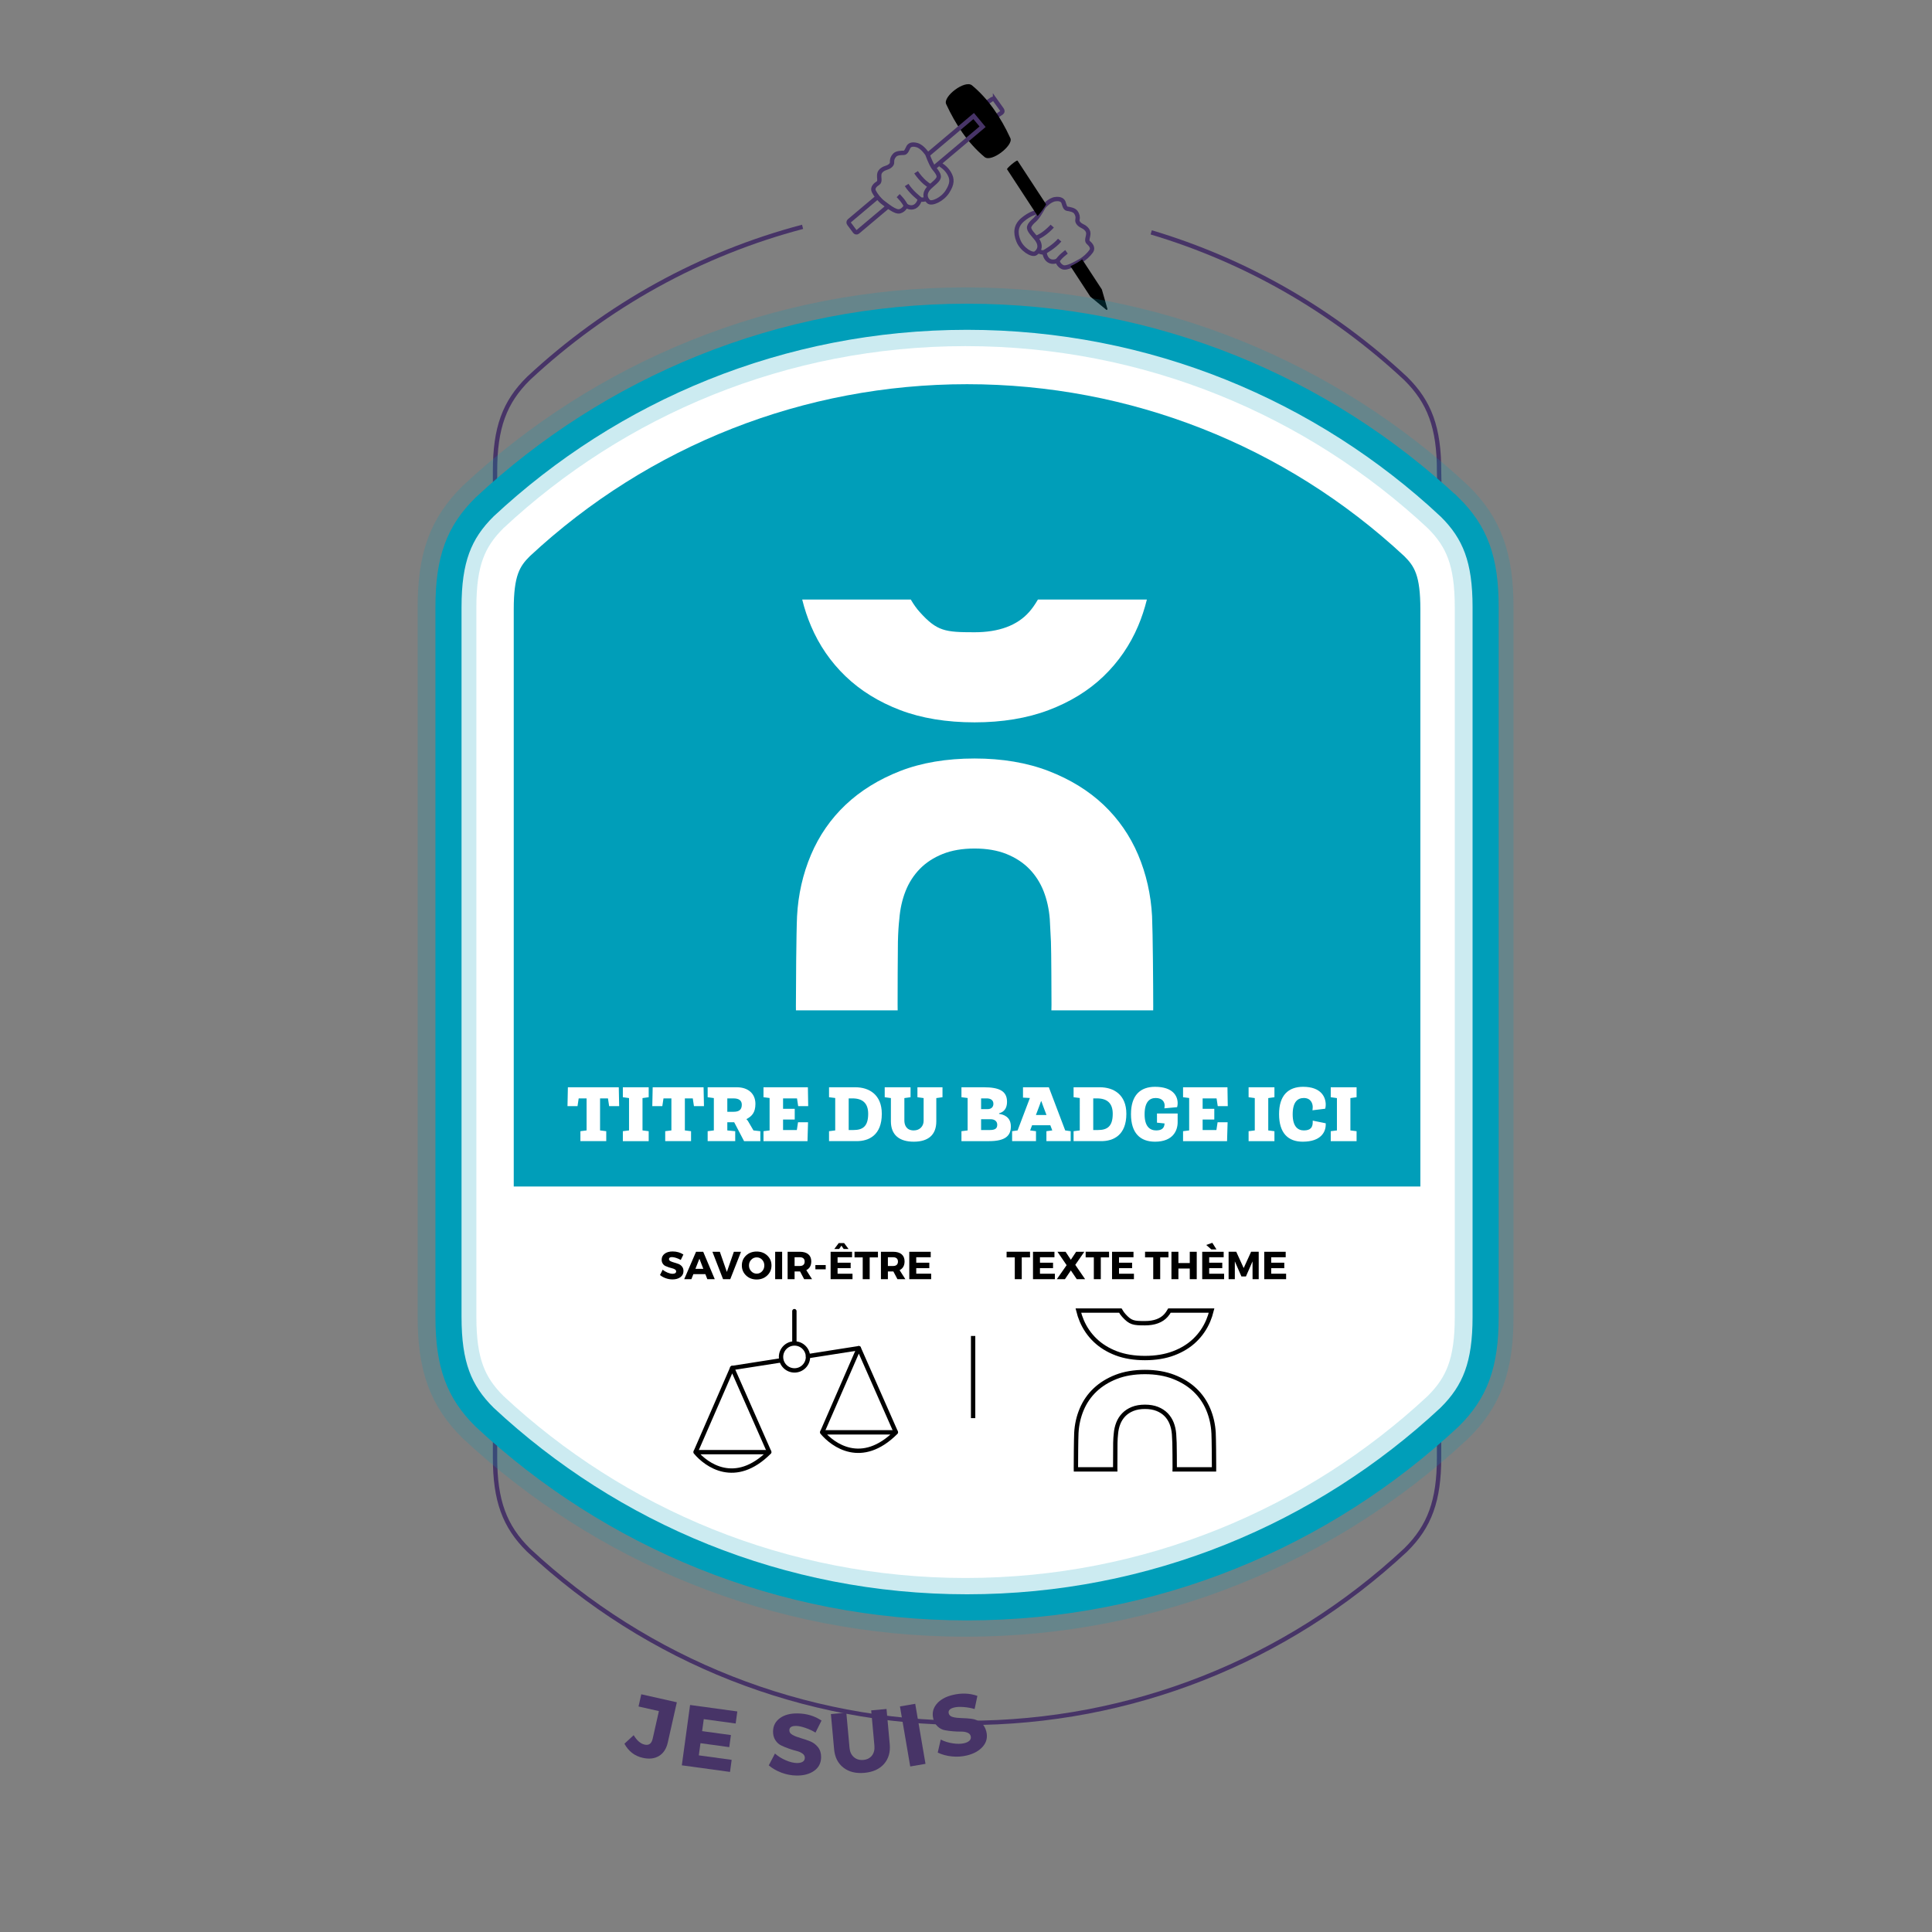 <?xml version="1.0" encoding="UTF-8" standalone="no"?>
<svg xmlns:dc="http://purl.org/dc/elements/1.1/"
  xmlns:cc="http://creativecommons.org/ns#"
  xmlns:rdf="http://www.w3.org/1999/02/22-rdf-syntax-ns#"
  xmlns:svg="http://www.w3.org/2000/svg"
  xmlns="http://www.w3.org/2000/svg"
  xmlns:xlink="http://www.w3.org/1999/xlink" version="1.1" x="0px" y="0px" width="100%" height="100%" viewBox="0 0 888.189 888.189" enable-background="new 0 0 850.394 841.89" xml:space="preserve" id="svg2303">
  <rect x="0" y="0" width="888.189" height="888.189" fill="#808080" stroke="none"/>
  <defs id="defs2307">
    <linearGradient y2="116.817" x2="420.564" y1="116.817" x1="257.767" gradientUnits="userSpaceOnUse" id="SVGID_1_">
      <stop id="stop2215" style="stop-color:#FFFFFF" offset="0" />
      <stop id="stop2217" style="stop-color:#8D7D9F" offset="0.452" />
      <stop id="stop2219" style="stop-color:#473467" offset="1" />
    </linearGradient>
    <linearGradient gradientTransform="matrix(-1,0,0,1,1066.576,0)" y2="116.817" x2="634.81" y1="116.817" x1="472.013" gradientUnits="userSpaceOnUse" id="SVGID_2_">
      <stop id="stop2224" style="stop-color:#FFFFFF" offset="0" />
      <stop id="stop2226" style="stop-color:#8D7D9F" offset="0.452" />
      <stop id="stop2228" style="stop-color:#473467" offset="1" />
    </linearGradient>
    <clipPath id="SVGID_2_-4">
      <use height="100%" width="100%" y="0" x="0" xlink:href="#SVGID_1_-0" overflow="visible" id="use122" />
    </clipPath>
    <clipPath id="SVGID_4_">
      <use height="100%" width="100%" y="0" x="0" xlink:href="#SVGID_3_" overflow="visible" id="use132" />
    </clipPath>
    <path id="SVGID_1_-0" d="m 404.664,50.394 c 1.172,3.438 3.039,6.252 4.836,8.439 l -19.805,17.313 c -3.164,-1.836 -6.135,-4.258 -8.674,-7.969 l -13.156,3.746 c 0,0 -1.5,20.816 0.125,20.816 1.625,0 20.75,-1.5 22,-1.5 1.25,0 37.625,-22.125 37.625,-22.125 l 13.875,-38 c 0,0 -0.625,-12.084 -1,-12.291 -0.375,-0.209 -36.375,17.006 -36.375,17.006 z" />
    <path id="SVGID_3_" d="m 453.475,81.825 c 1.949,-1.783 5.014,-5.445 6.551,-8.467 l 18.717,21.805 0.957,1.021 c -2.836,3.092 -6.361,5.285 -9.527,6.563 l 4.693,17.242 13.125,9.75 0.375,-10.625 c 0,0 -5.125,-47.875 -5.375,-48.25 -0.25,-0.375 -24.334,-23.75 -24.334,-23.75 0,0 -13.166,1.125 -13.166,1.5 0,0.375 -9.506,10 -9.506,10 l 5.662,19.625 z" />
    <clipPath id="SVGID_2_-4-8">
      <use id="use122-9" overflow="visible" xlink:href="#SVGID_1_-0" x="0" y="0" width="100%" height="100%" />
    </clipPath>
    <clipPath id="SVGID_4_-4">
      <use id="use132-1" overflow="visible" xlink:href="#SVGID_3_" x="0" y="0" width="100%" height="100%" />
    </clipPath>
    <path d="m 404.664,50.394 c 1.172,3.438 3.039,6.252 4.836,8.439 l -19.805,17.313 c -3.164,-1.836 -6.135,-4.258 -8.674,-7.969 l -13.156,3.746 c 0,0 -1.5,20.816 0.125,20.816 1.625,0 20.75,-1.5 22,-1.5 1.25,0 37.625,-22.125 37.625,-22.125 l 13.875,-38 c 0,0 -0.625,-12.084 -1,-12.291 -0.375,-0.209 -36.375,17.006 -36.375,17.006 z" id="path300" />
    <path d="m 453.475,81.825 c 1.949,-1.783 5.014,-5.445 6.551,-8.467 l 18.717,21.805 0.957,1.021 c -2.836,3.092 -6.361,5.285 -9.527,6.563 l 4.693,17.242 13.125,9.75 0.375,-10.625 c 0,0 -5.125,-47.875 -5.375,-48.25 -0.25,-0.375 -24.334,-23.75 -24.334,-23.75 0,0 -13.166,1.125 -13.166,1.5 0,0.375 -9.506,10 -9.506,10 l 5.662,19.625 z" id="path307" />
    <linearGradient y2="34.083" x2="419.225" y1="34.083" x1="256.428" gradientUnits="userSpaceOnUse" id="SVGID_1_-1" gradientTransform="translate(-0.529,-24.95)">
      <stop id="stop95" style="stop-color:#FFFFFF" offset="0" />
      <stop id="stop97" style="stop-color:#8D7D9F" offset="0.452" />
      <stop id="stop99" style="stop-color:#473467" offset="1" />
    </linearGradient>
    <linearGradient gradientTransform="matrix(-1,0,0,1,1066.047,-24.95)" y2="34.083" x2="636.148" y1="34.083" x1="473.352" gradientUnits="userSpaceOnUse" id="SVGID_2_-1">
      <stop id="stop104" style="stop-color:#FFFFFF" offset="0" />
      <stop id="stop106" style="stop-color:#8D7D9F" offset="0.452" />
      <stop id="stop108" style="stop-color:#473467" offset="1" />
    </linearGradient>
    <linearGradient gradientTransform="translate(-0.529,-24.95)" id="SVGID_1_-1-5" gradientUnits="userSpaceOnUse" x1="256.428" y1="34.083" x2="419.225" y2="34.083">
      <stop offset="0" style="stop-color:#FFFFFF" id="stop95-6" />
      <stop offset="0.452" style="stop-color:#8D7D9F" id="stop97-9" />
      <stop offset="1" style="stop-color:#473467" id="stop99-4" />
    </linearGradient>
    <linearGradient id="SVGID_2_-1-0" gradientUnits="userSpaceOnUse" x1="473.352" y1="34.083" x2="636.148" y2="34.083" gradientTransform="matrix(-1,0,0,1,1066.047,-24.95)">
      <stop offset="0" style="stop-color:#FFFFFF" id="stop104-4" />
      <stop offset="0.452" style="stop-color:#8D7D9F" id="stop106-9" />
      <stop offset="1" style="stop-color:#473467" id="stop108-8" />
    </linearGradient>
    <linearGradient gradientTransform="translate(0,-6)" id="SVGID_1_-6" gradientUnits="userSpaceOnUse" x1="275.5" y1="42.818" x2="438.297" y2="42.818">
      <stop offset="0" style="stop-color:#FFFFFF" id="stop111" />
      <stop offset="0.452" style="stop-color:#8D7D9F" id="stop113" />
      <stop offset="1" style="stop-color:#473467" id="stop115" />
    </linearGradient>
    <linearGradient id="SVGID_2_-2" gradientUnits="userSpaceOnUse" x1="482.625" y1="42.818" x2="645.422" y2="42.818" gradientTransform="matrix(-1,0,0,1,1094.923,-6)">
      <stop offset="0" style="stop-color:#FFFFFF" id="stop120" />
      <stop offset="0.452" style="stop-color:#8D7D9F" id="stop122" />
      <stop offset="1" style="stop-color:#473467" id="stop124" />
    </linearGradient>
    <linearGradient y2="42.818" x2="438.297" y1="42.818" x1="275.5" gradientUnits="userSpaceOnUse" id="SVGID_1_-6-5" gradientTransform="translate(0,-6)">
      <stop id="stop111-4" style="stop-color:#FFFFFF" offset="0" />
      <stop id="stop113-6" style="stop-color:#8D7D9F" offset="0.452" />
      <stop id="stop115-2" style="stop-color:#473467" offset="1" />
    </linearGradient>
    <linearGradient gradientTransform="matrix(-1,0,0,1,1094.923,-6)" y2="42.818" x2="645.422" y1="42.818" x1="482.625" gradientUnits="userSpaceOnUse" id="SVGID_2_-2-4">
      <stop id="stop120-0" style="stop-color:#FFFFFF" offset="0" />
      <stop id="stop122-0" style="stop-color:#8D7D9F" offset="0.452" />
      <stop id="stop124-0" style="stop-color:#473467" offset="1" />
    </linearGradient>
    <linearGradient y2="41.618" x2="419.768" y1="41.618" x1="256.971" gradientUnits="userSpaceOnUse" id="SVGID_1_-8" gradientTransform="translate(0,-28)">
      <stop id="stop105" style="stop-color:#FFFFFF" offset="0" />
      <stop id="stop107" style="stop-color:#8D7D9F" offset="0.452" />
      <stop id="stop109" style="stop-color:#473467" offset="1" />
    </linearGradient>
    <linearGradient gradientTransform="matrix(-1,0,0,1,1066.576,-28)" y2="41.618" x2="635.606" y1="41.618" x1="472.809" gradientUnits="userSpaceOnUse" id="SVGID_2_-8">
      <stop id="stop114" style="stop-color:#FFFFFF" offset="0" />
      <stop id="stop116" style="stop-color:#8D7D9F" offset="0.452" />
      <stop id="stop118" style="stop-color:#473467" offset="1" />
    </linearGradient>
    <linearGradient gradientTransform="translate(0,-28)" id="SVGID_1_-8-3" gradientUnits="userSpaceOnUse" x1="256.971" y1="41.618" x2="419.768" y2="41.618">
      <stop offset="0" style="stop-color:#FFFFFF" id="stop105-8" />
      <stop offset="0.452" style="stop-color:#8D7D9F" id="stop107-8" />
      <stop offset="1" style="stop-color:#473467" id="stop109-0" />
    </linearGradient>
    <linearGradient id="SVGID_2_-8-3" gradientUnits="userSpaceOnUse" x1="472.809" y1="41.618" x2="635.606" y2="41.618" gradientTransform="matrix(-1,0,0,1,1066.576,-28)">
      <stop offset="0" style="stop-color:#FFFFFF" id="stop114-2" />
      <stop offset="0.452" style="stop-color:#8D7D9F" id="stop116-4" />
      <stop offset="1" style="stop-color:#473467" id="stop118-3" />
    </linearGradient>
    <clipPath id="SVGID_2_-0">
      <use height="100%" width="100%" y="0" x="0" xlink:href="#SVGID_1_-4" overflow="visible" id="use120" />
    </clipPath>
    <clipPath id="SVGID_4_-7">
      <use height="100%" width="100%" y="0" x="0" xlink:href="#SVGID_3_-9" overflow="visible" id="use130" />
    </clipPath>
    <path id="SVGID_1_-4" d="m 345.654,37.04 c 1.172,3.438 3.038,6.251 4.834,8.438 l -19.805,17.313 c -3.164,-1.835 -6.133,-4.258 -8.672,-7.969 l -13.158,3.746 c 0,0 -1.5,20.817 0.125,20.817 1.625,0 20.75,-1.5 22,-1.5 1.25,0 37.625,-22.125 37.625,-22.125 l 13.875,-38 c 0,0 -0.625,-12.086 -1,-12.293 -0.375,-0.207 -36.375,17.006 -36.375,17.006 z" />
    <path id="SVGID_3_-9" d="m 394.464,68.472 c 1.949,-1.783 5.013,-5.446 6.55,-8.466 l 18.716,21.805 0.959,1.021 c -2.836,3.093 -6.363,5.284 -9.528,6.562 l 4.693,17.244 13.125,9.75 0.375,-10.625 c 0,0 -5.125,-47.875 -5.375,-48.25 -0.25,-0.375 -24.334,-23.75 -24.334,-23.75 0,0 -13.166,1.125 -13.166,1.5 0,0.375 -9.506,10 -9.506,10 l 5.663,19.625 z" />
    <clipPath id="SVGID_2_-0-1">
      <use id="use120-2" overflow="visible" xlink:href="#SVGID_1_-4" x="0" y="0" width="100%" height="100%" />
    </clipPath>
    <clipPath id="SVGID_4_-7-2">
      <use id="use130-6" overflow="visible" xlink:href="#SVGID_3_-9" x="0" y="0" width="100%" height="100%" />
    </clipPath>
    <path d="m 345.654,37.04 c 1.172,3.438 3.038,6.251 4.834,8.438 l -19.805,17.313 c -3.164,-1.835 -6.133,-4.258 -8.672,-7.969 l -13.158,3.746 c 0,0 -1.5,20.817 0.125,20.817 1.625,0 20.75,-1.5 22,-1.5 1.25,0 37.625,-22.125 37.625,-22.125 l 13.875,-38 c 0,0 -0.625,-12.086 -1,-12.293 -0.375,-0.207 -36.375,17.006 -36.375,17.006 z" id="path368" />
    <path d="m 394.464,68.472 c 1.949,-1.783 5.013,-5.446 6.55,-8.466 l 18.716,21.805 0.959,1.021 c -2.836,3.093 -6.363,5.284 -9.528,6.562 l 4.693,17.244 13.125,9.75 0.375,-10.625 c 0,0 -5.125,-47.875 -5.375,-48.25 -0.25,-0.375 -24.334,-23.75 -24.334,-23.75 0,0 -13.166,1.125 -13.166,1.5 0,0.375 -9.506,10 -9.506,10 l 5.663,19.625 z" id="path375" />
  </defs>
  <g id="layer1">
      <g id="g158-7" style="fill:#ffffff;stroke:none">
        <path transform="translate(80.319,33.229)" id="path156-8" d="m 586.015,199.789 c -58.114,-54.207 -136.033,-87.394 -221.754,-87.394 -85.722,0 -163.64,33.187 -221.744,87.394 -11.891,11.699 -16.655,24.214 -16.655,46.111 v 326.304 c 0,21.887 4.765,34.42 16.655,46.127 58.104,54.188 136.021,87.374 221.744,87.374 85.721,0 163.64,-33.186 221.754,-87.374 11.896,-11.707 16.643,-24.24 16.643,-46.127 V 245.9 c 0,-21.897 -4.746,-34.412 -16.643,-46.111 z" stroke-miterlimit="10" stroke-width="12" stroke="#009eb9" fill="none" clip-rule="evenodd" fill-rule="evenodd" style="fill:#ffffff;stroke:none" />
      </g>
  </g>
  <g id="layer26" style="display:inline">
    <g style="display:inline" id="texte_posture">
      <g id="g14">
        <path id="path2" d="m 311.162,782.583 -4.168,18.496 c -0.651,2.888 -1.997,4.948 -4.038,6.184 -2.042,1.234 -4.532,1.521 -7.472,0.858 -3.72,-0.839 -6.527,-3.002 -8.419,-6.49 l 4.246,-3.922 c 1.494,2.469 3.177,3.914 5.05,4.336 1.951,0.439 3.179,-0.459 3.683,-2.696 l 2.867,-12.721 -9.365,-2.11 1.266,-5.619 z" fill="#473467" />
        <path id="path4" d="m 338.203,792.339 -14.663,-2.007 -0.754,5.509 13.237,1.812 -0.759,5.548 -13.237,-1.811 -0.765,5.588 15.1,2.065 -0.759,5.549 -22.154,-3.031 3.796,-27.742 21.717,2.972 z" fill="#473467" />
        <path id="path6" d="m 366.683,787.703 c 4.186,0.065 7.85,1.163 10.99,3.293 l -2.768,5.517 c -1.453,-0.876 -3.015,-1.601 -4.686,-2.173 -1.672,-0.573 -3.081,-0.869 -4.227,-0.887 -2.054,-0.032 -3.09,0.632 -3.112,1.991 -0.014,0.88 0.481,1.595 1.487,2.144 1.005,0.55 2.23,1.029 3.678,1.438 1.447,0.409 2.893,0.898 4.338,1.468 1.443,0.569 2.663,1.476 3.657,2.718 0.994,1.242 1.477,2.797 1.447,4.663 -0.042,2.693 -1.128,4.776 -3.259,6.25 -2.129,1.474 -4.82,2.185 -8.074,2.134 -2.32,-0.036 -4.607,-0.473 -6.86,-1.308 -2.254,-0.836 -4.21,-1.959 -5.868,-3.372 l 2.846,-5.437 c 1.394,1.249 3.044,2.282 4.952,3.098 1.907,0.817 3.607,1.237 5.101,1.261 1.146,0.018 2.042,-0.175 2.689,-0.578 0.647,-0.403 0.977,-1.005 0.988,-1.805 0.013,-0.773 -0.344,-1.426 -1.068,-1.957 -0.727,-0.532 -1.633,-0.933 -2.722,-1.203 -1.089,-0.27 -2.27,-0.629 -3.543,-1.075 -1.273,-0.446 -2.453,-0.932 -3.538,-1.456 -1.085,-0.523 -1.986,-1.344 -2.702,-2.463 -0.716,-1.117 -1.062,-2.449 -1.038,-3.996 0.04,-2.56 1.092,-4.59 3.156,-6.092 2.065,-1.501 4.777,-2.226 8.136,-2.173 z" fill="#473467" />
        <path id="path8" d="m 407.56,785.66 1.473,16.173 c 0.337,3.691 -0.539,6.724 -2.625,9.096 -2.088,2.373 -5.082,3.736 -8.986,4.092 -3.931,0.358 -7.156,-0.439 -9.677,-2.393 -2.521,-1.952 -3.949,-4.774 -4.285,-8.466 l -1.474,-16.173 7.092,-0.646 1.473,16.174 c 0.169,1.859 0.842,3.291 2.018,4.295 1.176,1.004 2.627,1.427 4.354,1.27 1.699,-0.154 3.01,-0.822 3.934,-2.005 0.924,-1.182 1.299,-2.715 1.127,-4.601 l -1.473,-16.174 z" fill="#473467" />
        <path id="path10" d="m 425.474,810.885 -7.018,1.2 -4.723,-27.599 7.018,-1.201 z" fill="#473467" />
        <path id="path12" d="m 437.866,779.244 c 4.065,-0.998 7.888,-0.865 11.466,0.398 l -1.277,6.038 c -1.628,-0.479 -3.322,-0.783 -5.084,-0.914 -1.762,-0.13 -3.201,-0.059 -4.314,0.215 -1.994,0.489 -2.828,1.395 -2.504,2.715 0.209,0.855 0.869,1.421 1.98,1.697 1.111,0.276 2.419,0.43 3.923,0.458 1.503,0.029 3.026,0.136 4.568,0.32 1.542,0.184 2.95,0.752 4.228,1.701 1.276,0.95 2.137,2.331 2.582,4.144 0.643,2.616 0.119,4.907 -1.566,6.872 -1.688,1.966 -4.11,3.336 -7.27,4.111 -2.254,0.553 -4.576,0.711 -6.969,0.475 -2.392,-0.236 -4.568,-0.827 -6.531,-1.774 l 1.375,-5.979 c 1.664,0.854 3.523,1.435 5.576,1.741 2.052,0.306 3.803,0.281 5.253,-0.075 1.113,-0.273 1.933,-0.687 2.455,-1.241 0.522,-0.554 0.688,-1.219 0.499,-1.996 -0.186,-0.751 -0.695,-1.291 -1.531,-1.622 -0.837,-0.33 -1.815,-0.487 -2.938,-0.473 -1.123,0.015 -2.355,-0.033 -3.701,-0.143 -1.344,-0.108 -2.608,-0.279 -3.791,-0.511 -1.183,-0.23 -2.262,-0.797 -3.238,-1.697 -0.976,-0.899 -1.647,-2.101 -2.017,-3.603 -0.61,-2.486 -0.107,-4.717 1.509,-6.692 1.615,-1.975 4.054,-3.364 7.317,-4.165 z" fill="#473467" />
      </g>
    </g>
  </g>
  <g id="layer25" style="display:inline">
    <g style="display:inline" id="filet_separation_theme" transform="translate(80.319,33.229)">
      <line id="line17" y2="618.729" x2="367.047" y1="580.945" x1="367.047" stroke-miterlimit="10" stroke-linejoin="round" stroke-width="2" stroke="#000000" fill="none" />
    </g>
  </g>
  <g id="layer24" style="display:inline">
    <g style="display:inline" id="picto_theme" transform="translate(80.319,33.229)">
      <g id="g24">
        <path id="path20" d="m 423.134,582.914 c 2.643,2.538 5.906,4.559 9.697,6.002 3.789,1.446 8.236,2.179 13.221,2.179 4.916,0 9.348,-0.732 13.17,-2.179 3.823,-1.443 7.104,-3.463 9.746,-6.002 2.646,-2.541 4.717,-5.552 6.154,-8.945 0.629,-1.488 1.151,-3.065 1.555,-4.697 h -19.365 c -0.51,0.879 -1.025,1.608 -1.57,2.223 -2.111,2.38 -5.37,3.588 -9.689,3.588 -5.246,0 -6.665,-0.176 -9.738,-3.586 -0.556,-0.613 -1.064,-1.323 -1.592,-2.225 h -19.299 c 0.401,1.626 0.926,3.204 1.559,4.696 1.437,3.398 3.507,6.408 6.151,8.946 z" stroke-miterlimit="10" stroke-width="2" stroke="#000000" fill="none" />
        <path id="path22" d="m 477.599,625.551 c -0.203,-3.843 -1.037,-7.519 -2.477,-10.921 -1.438,-3.389 -3.507,-6.378 -6.152,-8.883 -2.642,-2.502 -5.923,-4.521 -9.751,-6.002 -3.826,-1.478 -8.256,-2.228 -13.167,-2.228 -4.979,0 -9.426,0.75 -13.219,2.227 -3.795,1.482 -7.059,3.502 -9.701,6.003 -2.644,2.502 -4.713,5.491 -6.15,8.883 -1.44,3.398 -2.275,7.072 -2.478,10.923 -0.141,3.044 -0.203,12.774 -0.203,15.961 0,0.237 0.003,0.462 0.007,0.69 l 0.002,0.071 h 18.076 l -0.002,-0.137 c -0.004,-0.274 -0.009,-0.55 -0.009,-0.834 0,-1.51 0.018,-9.703 0.054,-11.221 0.037,-1.573 0.121,-2.906 0.256,-4.074 0.138,-1.756 0.508,-3.416 1.1,-4.918 0.596,-1.506 1.449,-2.836 2.541,-3.951 1.09,-1.117 2.459,-2.011 4.063,-2.654 1.604,-0.642 3.51,-0.968 5.663,-0.968 2.152,0 4.057,0.326 5.662,0.968 1.602,0.643 2.971,1.536 4.067,2.653 1.088,1.119 1.94,2.447 2.536,3.951 0.59,1.501 0.961,3.16 1.101,4.935 0.069,1.199 0.138,2.545 0.208,4.049 0.065,1.524 0.098,9.72 0.098,11.23 0,0.249 -0.006,0.491 -0.014,0.733 -0.002,0.078 -0.004,0.156 -0.006,0.237 h 18.093 l 10e-4,-0.092 c 0.004,-0.22 0.007,-0.439 0.007,-0.67 0,-3.422 -0.069,-12.982 -0.206,-15.961 z" stroke-miterlimit="10" stroke-width="2" stroke="#000000" fill="none" />
      </g>
    </g>
  </g>
  <g id="layer23" style="display:inline">
    <g style="display:inline" id="texte_picto_theme" transform="translate(80.319,33.229)">
      <g id="g47">
        <path id="path27" d="m 393.207,544.816 h -3.799 v 10.025 h -3.203 v -10.025 h -3.762 v -2.592 h 10.764 z" />
        <path id="path29" d="m 404.439,544.762 h -6.66 v 2.502 h 6.012 v 2.521 h -6.012 v 2.538 h 6.857 v 2.52 h -10.063 v -12.6 h 9.865 v 2.519 z" />
        <path id="path31" d="m 414.014,548.254 4.519,6.588 h -3.834 l -2.719,-4.014 -2.718,4.014 h -3.726 l 4.5,-6.443 -4.213,-6.156 h 3.727 l 2.43,3.672 2.43,-3.672 h 3.763 z" />
        <path id="path33" d="m 429.548,544.816 h -3.799 v 10.025 h -3.203 v -10.025 h -3.762 v -2.592 h 10.764 z" />
        <path id="path35" d="m 440.781,544.762 h -6.66 v 2.502 h 6.012 v 2.521 h -6.012 v 2.538 h 6.857 v 2.52 h -10.063 v -12.6 h 9.865 v 2.519 z" />
        <path id="path37" d="m 456.854,544.816 h -3.798 v 10.025 h -3.204 v -10.025 h -3.763 v -2.592 h 10.765 z" />
        <path id="path39" d="m 469.85,554.842 h -3.204 v -4.896 h -5.221 v 4.896 h -3.203 v -12.6 h 3.203 v 5.184 h 5.221 v -5.184 h 3.204 z" />
        <path id="path41" d="m 482.234,544.762 h -6.66 v 2.502 h 6.012 v 2.521 h -6.012 v 2.538 h 6.857 v 2.52 H 472.37 v -12.6 h 9.864 z m -3.313,-3.617 h -2.375 l -2.34,-2.034 2.807,-0.99 z" />
        <path id="path43" d="m 498.343,554.842 h -2.826 l -0.018,-8.189 -3.023,6.93 h -2.088 l -3.024,-6.93 v 8.189 h -2.862 v -12.617 h 3.51 l 3.42,7.506 3.42,-7.506 h 3.492 v 12.617 z" />
        <path id="path45" d="m 510.746,544.762 h -6.66 v 2.502 h 6.012 v 2.521 h -6.012 v 2.538 h 6.857 v 2.52 h -10.062 v -12.6 h 9.864 v 2.519 z" />
      </g>
    </g>
  </g>
  <g id="layer22" style="display:inline">
    <g style="display:inline" id="picto_categorie" transform="translate(80.319,33.229)">
      <g id="g66">
        <circle id="circle50" r="6.194" cy="590.588" cx="284.935" stroke-miterlimit="10" stroke-width="2" stroke="#000000" fill="none" />
        <path id="path52" d="m 331.553,625.253 h -33.905 c 4.891,5.868 18.203,15.702 33.905,0 z" stroke-miterlimit="10" stroke-linejoin="round" stroke-width="2" stroke="#000000" fill="none" />
        <polyline id="polyline54" points="    331.553,625.253 314.492,586.567 297.648,625.253   " stroke-miterlimit="10" stroke-linejoin="round" stroke-width="2" stroke="#000000" fill="none" />
        <path id="path56" d="m 273.347,634.357 h -33.905 c 4.891,5.869 18.203,15.703 33.905,0 z" stroke-miterlimit="10" stroke-linejoin="round" stroke-width="2" stroke="#000000" fill="none" />
        <polyline id="polyline58" points="    273.347,634.357 256.286,595.672 239.442,634.357   " stroke-miterlimit="10" stroke-linejoin="round" stroke-width="2" stroke="#000000" fill="none" />
        <line id="line60" y2="586.567" x2="314.492" y1="590.221" x1="291.139" stroke-miterlimit="10" stroke-linejoin="round" stroke-linecap="round" stroke-width="2" stroke="#000000" fill="none" />
        <line id="line62" y2="592.164" x2="278.712" y1="595.672" x1="256.286" stroke-miterlimit="10" stroke-linejoin="round" stroke-linecap="round" stroke-width="2" stroke="#000000" fill="none" />
        <line id="line64" y2="583.666" x2="284.88" y1="569.539" x1="284.88" stroke-miterlimit="10" stroke-linecap="round" stroke-width="2" stroke="#000000" fill="none" />
      </g>
    </g>
  </g>
  <g id="layer21" style="display:inline">
    <g style="display:inline" id="texte_picto_categorie" transform="translate(80.319,33.229)">
      <g id="g91">
        <path id="path69" d="m 228.887,542.098 c 1.884,0 3.54,0.469 4.968,1.404 l -1.206,2.502 c -0.66,-0.383 -1.368,-0.699 -2.124,-0.945 -0.756,-0.245 -1.393,-0.368 -1.908,-0.368 -0.924,0 -1.386,0.306 -1.386,0.918 0,0.396 0.228,0.714 0.684,0.954 0.456,0.24 1.011,0.447 1.665,0.621 0.654,0.174 1.308,0.384 1.962,0.63 0.654,0.246 1.209,0.646 1.665,1.196 0.456,0.553 0.684,1.248 0.684,2.088 0,1.213 -0.474,2.158 -1.422,2.836 -0.948,0.678 -2.154,1.017 -3.618,1.017 -1.044,0 -2.076,-0.18 -3.096,-0.54 -1.021,-0.359 -1.908,-0.852 -2.664,-1.477 l 1.242,-2.465 c 0.636,0.552 1.386,1.005 2.25,1.358 0.864,0.354 1.632,0.531 2.304,0.531 0.516,0 0.918,-0.093 1.206,-0.279 0.288,-0.186 0.432,-0.459 0.432,-0.819 0,-0.348 -0.166,-0.639 -0.495,-0.873 -0.33,-0.233 -0.741,-0.407 -1.233,-0.521 -0.492,-0.113 -1.026,-0.268 -1.602,-0.459 -0.576,-0.191 -1.11,-0.402 -1.602,-0.63 -0.492,-0.228 -0.903,-0.591 -1.233,-1.089 -0.331,-0.498 -0.495,-1.096 -0.495,-1.791 0,-1.152 0.459,-2.073 1.377,-2.764 0.918,-0.69 2.133,-1.035 3.645,-1.035 z" />
        <path id="path71" d="m 243.953,552.521 h -5.508 l -0.918,2.321 h -3.294 l 5.436,-12.6 h 3.294 l 5.31,12.6 h -3.42 z m -0.936,-2.431 -1.8,-4.662 -1.836,4.662 z" />
        <path id="path73" d="m 255.401,554.842 h -3.312 l -4.896,-12.6 h 3.42 l 3.222,9.27 3.222,-9.27 h 3.294 z" />
        <path id="path75" d="m 267.532,542.135 c 1.956,0 3.582,0.609 4.878,1.826 1.296,1.219 1.944,2.739 1.944,4.563 0,1.836 -0.651,3.372 -1.953,4.608 -1.302,1.235 -2.925,1.854 -4.869,1.854 -1.944,0 -3.564,-0.615 -4.86,-1.846 -1.296,-1.229 -1.944,-2.768 -1.944,-4.616 0,-1.836 0.648,-3.36 1.944,-4.572 1.296,-1.212 2.916,-1.817 4.86,-1.817 z m 0.036,2.681 c -0.984,0 -1.824,0.357 -2.52,1.07 -0.696,0.715 -1.044,1.6 -1.044,2.656 0,1.055 0.351,1.946 1.053,2.672 0.702,0.727 1.539,1.09 2.511,1.09 0.972,0 1.797,-0.363 2.475,-1.09 0.678,-0.726 1.017,-1.617 1.017,-2.672 0,-1.057 -0.339,-1.941 -1.017,-2.656 -0.678,-0.712 -1.502,-1.07 -2.475,-1.07 z" />
        <path id="path77" d="m 279.25,554.842 h -3.204 v -12.6 h 3.204 z" />
        <path id="path79" d="m 289.366,554.842 -1.872,-3.545 h -0.09 -2.43 v 3.545 h -3.204 v -12.6 h 5.634 c 1.668,0 2.958,0.381 3.87,1.143 0.912,0.763 1.368,1.846 1.368,3.25 0,1.943 -0.762,3.293 -2.286,4.049 l 2.646,4.158 z m -4.392,-6.066 h 2.43 c 0.696,0 1.236,-0.174 1.62,-0.522 0.384,-0.348 0.576,-0.852 0.576,-1.512 0,-0.648 -0.192,-1.14 -0.576,-1.477 -0.384,-0.335 -0.924,-0.504 -1.62,-0.504 h -2.43 z" />
        <path id="path81" d="m 299.285,550.307 h -4.752 v -1.963 h 4.752 z" />
        <path id="path83" d="m 311.398,544.762 h -6.66 v 2.502 h 6.012 v 2.521 h -6.012 v 2.538 h 6.858 v 2.52 h -10.062 v -12.6 h 9.864 z m -1.62,-3.797 h -2.232 l -1.044,-1.531 -1.044,1.531 h -2.232 l 2.034,-2.719 h 2.484 z" />
        <path id="path85" d="m 323.296,544.816 h -3.798 v 10.025 h -3.204 v -10.025 h -3.762 v -2.592 h 10.764 z" />
        <path id="path87" d="m 332.26,554.842 -1.872,-3.545 h -0.09 -2.43 v 3.545 h -3.204 v -12.6 h 5.634 c 1.668,0 2.958,0.381 3.87,1.143 0.912,0.763 1.368,1.846 1.368,3.25 0,1.943 -0.762,3.293 -2.286,4.049 l 2.646,4.158 z m -4.392,-6.066 h 2.43 c 0.696,0 1.236,-0.174 1.62,-0.522 0.384,-0.348 0.576,-0.852 0.576,-1.512 0,-0.648 -0.192,-1.14 -0.576,-1.477 -0.384,-0.335 -0.924,-0.504 -1.62,-0.504 h -2.43 z" />
        <path id="path89" d="m 347.56,544.762 h -6.66 v 2.502 h 6.012 v 2.521 H 340.9 v 2.538 h 6.858 v 2.52 h -10.062 v -12.6 h 9.864 z" />
      </g>
    </g>
  </g>
  <g id="layer20" style="display:inline">
    <g style="display:inline" id="fond_categorie" transform="translate(80.319,33.229)">
      <path id="path94" d="M 572.658,512.233 V 246.9 c 0,-15.717 -2.793,-19.87 -7.414,-24.461 -54.805,-50.974 -126.166,-79.044 -200.983,-79.044 -74.821,0 -146.177,28.068 -200.97,79.041 -4.63,4.604 -7.43,8.764 -7.43,24.464 v 265.333 z" fill="#009eb9" clip-rule="evenodd" fill-rule="evenodd" />
    </g>
  </g>
  <g id="layer19" style="display:inline">
    <g style="display:inline" id="picto_posture" transform="translate(80.319,33.229)">
      <g id="g141">
        <g id="g139">
          <g id="g137">
            <path id="path97" d="m 377.119,12.734 3.143,4.403 c 0.354,0.495 0.343,1.114 -0.023,1.376 l -2.102,1.431 c -0.366,0.262 -0.955,0.071 -1.309,-0.425 l -3.143,-4.403 c -0.354,-0.495 -0.343,-1.114 0.023,-1.376 l 2.102,-1.43 c 0.366,-0.261 0.955,-0.071 1.309,0.424 z" stroke-miterlimit="10" stroke-width="2" stroke="#473467" fill="none" clip-rule="evenodd" fill-rule="evenodd" />
            <path id="path99" d="m 354.657,14.632 c -1.613,-3.481 8.643,-11.283 11.874,-8.619 7.24,5.971 13.196,14.52 17.658,24.327 1.471,3.23 -8.715,11.254 -11.873,8.619 -7.771,-6.482 -13.369,-15.068 -17.659,-24.327 z" fill="currentColor" clip-rule="evenodd" fill-rule="evenodd" />
            <path id="path101" d="m 351.876,42.342 c 0,0 2.665,1.488 4.157,4.105 1.492,2.616 1.526,4.762 -0.794,8.425 -2.32,3.663 -7.265,5.861 -8.669,4.579 -1.404,-1.282 -2.564,-3.969 0.916,-7.021 3.48,-3.052 4.603,-3.846 3.156,-6.227 -1.446,-2.382 -1.897,-1.344 -4.664,-8.609 0,0 -2.15,-3.346 -4.659,-4.09 -2.509,-0.744 -3.602,0.122 -4.03,0.916 -0.427,0.793 -1.038,2.616 -2.076,2.62 -1.038,0.005 -3.175,0.005 -4.151,0.981 -0.977,0.977 -1.388,2.139 -1.282,3.358 0.105,1.22 -1.465,2.197 -2.564,2.503 -1.099,0.305 -3.053,1.232 -3.297,2.967 -0.244,1.735 0.55,3.383 -0.61,4.115 -1.16,0.732 -2.747,2.076 -1.893,3.785 0.854,1.71 2.625,3.979 4.396,5.256 1.771,1.277 5.459,4.443 7.509,3.902 2.05,-0.541 2.861,-2.564 2.861,-2.564 0,0 1.99,1.434 3.977,0.435 1.987,-0.999 2.442,-3.548 2.442,-3.548 0,0 -3.969,-2.992 -6.105,-6.411" stroke-miterlimit="10" stroke-width="2" stroke="#473467" fill="none" clip-rule="evenodd" fill-rule="evenodd" />
            <path id="path103" d="m 332.593,56.704 c 0,0 2.923,2.822 3.657,5.074" stroke-miterlimit="10" stroke-width="2" stroke="#473467" fill="none" clip-rule="evenodd" fill-rule="evenodd" />
            <path id="path105" d="m 340.831,45.952 c 0,0 2.991,4.646 6.655,6.478" stroke-miterlimit="10" stroke-width="2" stroke="#473467" fill="none" clip-rule="evenodd" fill-rule="evenodd" />
            <path id="path107" d="m 342.602,58.23 c 0,0 0.247,0.763 3.023,0" stroke-miterlimit="10" stroke-width="2" stroke="#473467" fill="none" clip-rule="evenodd" fill-rule="evenodd" />
            <path id="path109" d="m 406.84,77.16 c -2.614,3.069 -6.978,5.447 -6.978,5.447 0,0 0.078,2.589 1.896,3.868 1.818,1.278 3.997,0.151 3.997,0.151 0,0 0.507,2.121 2.455,2.956 1.948,0.835 6.062,-1.757 8,-2.762 1.938,-1.004 4.022,-2.989 5.118,-4.556 1.096,-1.567 -0.279,-3.127 -1.318,-4.021 -1.041,-0.895 -0.014,-2.409 -0.002,-4.16 0.012,-1.752 -1.785,-2.955 -2.828,-3.418 -1.041,-0.463 -2.452,-1.66 -2.17,-2.852 0.283,-1.19 0.047,-2.399 -0.776,-3.509 -0.823,-1.11 -2.938,-1.422 -3.964,-1.578 -1.025,-0.156 -1.363,-2.049 -1.67,-2.896 -0.307,-0.847 -1.262,-1.865 -3.852,-1.496 -2.59,0.369 -5.207,3.364 -5.207,3.364 -3.8,6.783 -4.094,5.69 -5.873,7.834 -1.779,2.144 -0.785,3.093 2.21,6.622 2.996,3.529 1.455,6.017 -0.122,7.079 -1.576,1.063 -6.309,-1.767 -7.905,-5.798 -1.515,-3.823 -1.148,-7.108 2.126,-9.804 3.275,-2.695 5.901,-3.218 5.901,-3.218" stroke-miterlimit="10" stroke-width="2" stroke="#473467" fill="none" clip-rule="evenodd" fill-rule="evenodd" />
            <path id="path111" d="m 409.986,82.563 c 0,0 -3.305,2.364 -4.359,4.484" stroke-miterlimit="10" stroke-width="2" stroke="#473467" fill="none" clip-rule="evenodd" fill-rule="evenodd" />
            <path id="path113" d="m 403.411,70.721 c 0,0 -3.64,4.159 -7.531,5.435" stroke-miterlimit="10" stroke-width="2" stroke="#473467" fill="none" clip-rule="evenodd" fill-rule="evenodd" />
            <path id="path115" d="m 399.863,82.607 c 0,0 -0.356,0.719 -2.992,-0.442" stroke-miterlimit="10" stroke-width="2" stroke="#473467" fill="none" clip-rule="evenodd" fill-rule="evenodd" />
            <g id="g125">
              <defs id="defs118">
                <path d="m 345.654,37.04 c 1.172,3.438 3.038,6.251 4.834,8.438 l -19.805,17.313 c -3.164,-1.835 -6.133,-4.258 -8.672,-7.969 l -13.158,3.746 c 0,0 -1.5,20.817 0.125,20.817 1.625,0 20.75,-1.5 22,-1.5 1.25,0 37.625,-22.125 37.625,-22.125 l 13.875,-38 c 0,0 -0.625,-12.086 -1,-12.293 -0.375,-0.207 -36.375,17.006 -36.375,17.006 z" id="path876" />
              </defs>
              <clipPath id="clipPath286">
                <use id="use284" overflow="visible" xlink:href="#SVGID_1_-4" x="0" y="0" width="100%" height="100%" />
              </clipPath>
              <path id="path123" d="m 312.762,73.308 c 0.236,0.316 0.881,0.372 1.189,0.113 l 57.447,-48.384 -4.095,-4.923 -57.145,48.171 c -0.431,0.363 -0.478,0.886 -0.126,1.357 z" stroke-miterlimit="10" stroke-width="2" stroke="#473467" fill="none" clip-rule="evenodd" fill-rule="evenodd" clip-path="url(#SVGID_2_-0-1)" />
            </g>
            <g id="g135">
              <defs id="defs128">
                <path d="m 394.464,68.472 c 1.949,-1.783 5.013,-5.446 6.55,-8.466 l 18.716,21.805 0.959,1.021 c -2.836,3.093 -6.363,5.284 -9.528,6.562 l 4.693,17.244 13.125,9.75 0.375,-10.625 c 0,0 -5.125,-47.875 -5.375,-48.25 -0.25,-0.375 -24.334,-23.75 -24.334,-23.75 0,0 -13.166,1.125 -13.166,1.5 0,0.375 -9.506,10 -9.506,10 l 5.663,19.625 z" id="path883" />
              </defs>
              <clipPath id="clipPath294">
                <use id="use292" overflow="visible" xlink:href="#SVGID_3_-9" x="0" y="0" width="100%" height="100%" />
              </clipPath>
              <path id="path133" d="m 428.38,109.271 -7.443,-6.126 -38.289,-58.555 c -0.277,-0.424 4.488,-4.469 4.825,-3.954 l 38.755,59.202 2.619,9.142 z" fill="currentColor" clip-rule="evenodd" fill-rule="evenodd" clip-path="url(#SVGID_4_-7-2)" />
            </g>
          </g>
        </g>
      </g>
    </g>
  </g>
  <g id="layer18" style="display:inline">
    <g style="display:inline" id="filet_1_categorie" transform="translate(80.319,33.229)">
      <g id="g148">
        <path id="path144" d="m 288.648,71.051 c -46.693,12.326 -89.934,36.044 -125.997,69.688 -11.074,10.896 -15.389,22.811 -15.389,42.492 v 6.229" stroke-miterlimit="10" stroke-width="2" stroke="#473467" fill="none" />
        <path id="path146" d="m 581.36,188.406 -0.103,-5.175 c 0,-19.695 -4.313,-31.609 -15.379,-42.492 l -0.02,-0.019 C 532.143,109.271 492.146,86.494 448.919,73.594" stroke-miterlimit="10" stroke-width="2" stroke="#473467" fill="none" />
      </g>
      <path id="path150" d="m 147.262,628.657 v 8.216 c 0,19.684 4.314,31.602 15.408,42.524 54.923,51.223 126.516,79.433 201.59,79.433 75.069,0 146.665,-28.21 201.618,-79.451 11.066,-10.891 15.379,-22.809 15.379,-42.506 v -9.205" stroke-miterlimit="10" stroke-width="2" stroke="#473467" fill="none" />
    </g>
  </g>
  <g id="layer17" style="display:inline;opacity:1">
    <g style="display:inline" id="filet_2_categorie" transform="translate(80.319,33.229)">
      <path id="path153" d="M 585.335,199.788 C 527.22,145.582 449.301,112.395 363.58,112.395 c -85.722,0 -163.64,33.187 -221.743,87.393 -11.891,11.699 -16.656,24.215 -16.656,46.113 v 326.303 c 0,21.887 4.766,34.42 16.656,46.127 58.103,54.188 136.021,87.375 221.743,87.375 85.721,0 163.64,-33.188 221.755,-87.375 11.896,-11.707 16.643,-24.24 16.643,-46.127 V 245.901 c 0,-21.898 -4.746,-34.414 -16.643,-46.113 z" stroke-miterlimit="10" stroke-width="27" stroke="#009eb9" fill="none" clip-rule="evenodd" fill-rule="evenodd" opacity="0.2" />
    </g>
  </g>












  <g id="layer16" style="display:inline">
    <g style="display:inline" id="filet_3_posture" transform="translate(80.319,33.229)">
      <g id="g158">
        <path id="path156" d="m 586.015,199.789 c -58.114,-54.207 -136.033,-87.394 -221.754,-87.394 -85.722,0 -163.64,33.187 -221.744,87.394 -11.891,11.699 -16.655,24.214 -16.655,46.111 v 326.304 c 0,21.887 4.765,34.42 16.655,46.127 58.104,54.188 136.021,87.374 221.744,87.374 85.721,0 163.64,-33.186 221.754,-87.374 11.896,-11.707 16.643,-24.24 16.643,-46.127 V 245.9 c 0,-21.897 -4.746,-34.412 -16.643,-46.111 z" stroke-miterlimit="10" stroke-width="12" stroke="#009eb9" fill="none" clip-rule="evenodd" fill-rule="evenodd" />
      </g>
    </g>
  </g>
  <g id="layer15" style="display:inline">
    <g style="display:inline" id="texte_titre_badge" transform="translate(80.319,33.229)">
      <g id="g198">
        <path id="path168" d="m 195.545,486.451 2.844,0.36 v 4.571 H 186.51 v -4.571 l 2.844,-0.36 v -14.722 h -3.636 l -0.539,3.563 h -4.607 l 0.18,-8.675 h 23.396 l 0.181,8.675 h -4.607 l -0.54,-3.563 h -3.636 v 14.722 z" fill="#ffffff" />
        <path id="path170" d="m 206.022,491.383 v -4.571 l 2.844,-0.36 v -14.866 l -2.844,-0.396 v -4.571 h 11.879 v 4.571 l -2.844,0.396 v 14.866 l 2.844,0.36 v 4.571 z" fill="#ffffff" />
        <path id="path172" d="m 234.532,486.451 2.844,0.36 v 4.571 h -11.879 v -4.571 l 2.844,-0.36 v -14.722 h -3.636 l -0.539,3.563 h -4.607 l 0.18,-8.675 h 23.396 l 0.181,8.675 h -4.607 l -0.54,-3.563 h -3.636 v 14.722 z" fill="#ffffff" />
        <path id="path174" d="m 261.748,491.383 -4.536,-8.675 h -3.167 v 3.743 l 3.635,0.36 v 4.571 h -12.67 v -4.571 l 2.844,-0.36 v -14.866 l -2.844,-0.396 v -4.571 h 13.462 c 5.04,0 8.495,2.844 8.495,7.631 0,4.067 -1.691,5.688 -4.067,6.983 v 0.18 c 0,0 0.396,0.288 0.684,0.792 l 2.484,4.247 3.167,0.36 v 4.571 h -7.487 z m -4.824,-13.498 c 2.628,0 3.78,-1.044 3.78,-3.275 0,-1.944 -1.404,-2.88 -3.78,-2.88 h -2.879 v 6.155 z" fill="#ffffff" />
        <path id="path176" d="m 270.678,491.383 v -4.571 l 2.808,-0.36 V 471.55 l -2.808,-0.359 v -4.571 h 20.409 l 0.145,8.675 h -4.607 l -0.54,-3.563 h -6.407 v 4.787 h 5.363 v 4.932 h -5.363 v 4.823 h 6.335 l 0.54,-3.563 h 4.607 l -0.252,8.675 h -20.23 z" fill="#ffffff" />
        <path id="path178" d="m 300.809,491.383 v -4.571 l 2.844,-0.36 V 471.55 l -2.844,-0.359 v -4.571 h 12.131 c 6.119,0 12.13,3.239 12.13,12.202 0,9.827 -5.939,12.563 -11.555,12.563 h -12.706 z m 11.23,-5.112 c 4.212,0 6.768,-1.62 6.768,-7.451 0,-4.968 -2.664,-7.091 -7.235,-7.091 h -1.728 v 14.542 z" fill="#ffffff" />
        <path id="path180" d="m 344.294,471.585 -2.844,-0.396 v -4.571 h 11.519 v 4.571 l -2.844,0.396 v 10.691 c 0,6.263 -3.743,9.358 -10.366,9.358 -6.623,0 -10.511,-3.096 -10.511,-9.358 v -10.691 l -2.844,-0.396 v -4.571 h 11.879 v 4.571 l -2.844,0.396 v 10.295 c 0,1.944 0.792,4.571 4.319,4.571 2.88,0 4.535,-2.052 4.535,-4.392 v -10.474 z" fill="#ffffff" />
        <path id="path182" d="m 361.684,491.383 v -4.571 l 2.844,-0.36 V 471.55 l -2.844,-0.359 v -4.571 h 10.294 c 7.092,0 10.654,1.728 10.654,6.659 0,4.211 -2.664,5.003 -3.635,5.291 v 0.288 c 1.764,0.216 5.398,1.188 5.398,5.759 0,4.248 -2.482,6.768 -10.043,6.768 h -12.668 z m 12.058,-14.722 c 1.656,0 2.629,-0.973 2.629,-2.448 0,-1.764 -1.404,-2.483 -2.988,-2.483 h -2.664 v 4.932 h 3.023 z m -3.024,4.643 v 4.968 h 3.924 c 2.52,0 3.492,-0.684 3.492,-2.447 0,-1.584 -1.225,-2.521 -2.988,-2.521 z" fill="#ffffff" />
        <path id="path184" d="m 409.38,486.451 2.52,0.36 v 4.571 h -11.158 v -4.571 l 2.699,-0.36 -0.9,-2.375 h -8.387 l -0.898,2.375 2.699,0.36 v 4.571 h -10.979 v -4.571 l 2.52,-0.36 5.65,-14.902 -3.168,-0.18 v -4.751 h 11.879 z m -10.15,-11.194 c -0.252,-0.647 -0.793,-2.195 -0.793,-2.195 h -0.18 c 0,0 -0.539,1.548 -0.791,2.195 l -1.549,4.104 h 4.859 z" fill="#ffffff" />
        <path id="path186" d="m 413.236,491.383 v -4.571 l 2.844,-0.36 V 471.55 l -2.844,-0.359 v -4.571 h 12.131 c 6.119,0 12.129,3.239 12.129,12.202 0,9.827 -5.939,12.563 -11.555,12.563 h -12.705 z m 11.23,-5.112 c 4.211,0 6.768,-1.62 6.768,-7.451 0,-4.968 -2.664,-7.091 -7.236,-7.091 h -1.727 v 14.542 z" fill="#ffffff" />
        <path id="path188" d="m 461.076,482.708 c 0,3.707 -2.051,8.927 -10.402,8.927 -6.803,0 -11.051,-3.924 -11.051,-12.67 0,-8.676 4.283,-12.563 11.051,-12.563 8.352,0 10.402,4.355 10.402,7.486 0,1.116 -0.252,1.872 -0.252,1.872 l -5.867,0.54 c 0,0 0.145,-0.54 0.145,-1.296 0,-1.476 -0.936,-3.456 -4.104,-3.456 -2.844,0 -5.111,1.8 -5.111,7.523 0,5.651 2.484,7.379 5.326,7.379 2.736,0 3.744,-1.188 3.852,-3.203 l -3.49,-0.36 v -4.211 h 9.502 v 4.032 z" fill="#ffffff" />
        <path id="path190" d="m 463.562,491.383 v -4.571 l 2.809,-0.36 V 471.55 l -2.809,-0.359 v -4.571 h 20.41 l 0.145,8.675 h -4.607 l -0.541,-3.563 h -6.406 v 4.787 h 5.363 v 4.932 h -5.363 v 4.823 h 6.334 l 0.541,-3.563 h 4.607 l -0.252,8.675 h -20.231 z" fill="#ffffff" />
        <path id="path192" d="m 493.693,491.383 v -4.571 l 2.844,-0.36 v -14.866 l -2.844,-0.396 v -4.571 h 11.879 v 4.571 l -2.844,0.396 v 14.866 l 2.844,0.36 v 4.571 z" fill="#ffffff" />
        <path id="path194" d="m 523.175,482.636 v -0.684 l 5.977,1.224 v 0.612 c 0,3.275 -2.088,7.847 -10.584,7.847 -6.695,0 -10.869,-3.924 -10.869,-12.67 0,-8.676 4.283,-12.563 11.051,-12.563 8.35,0 10.402,4.787 10.402,8.207 0,1.115 -0.252,1.871 -0.252,1.871 l -5.867,0.72 c 0,0 0.143,-0.611 0.143,-1.476 0,-1.764 -0.936,-4.176 -4.104,-4.176 -2.844,0 -5.111,1.8 -5.111,7.523 0,5.651 2.412,7.379 5.148,7.379 3.096,0.001 4.066,-1.438 4.066,-3.814 z" fill="#ffffff" />
        <path id="path196" d="m 531.458,491.383 v -4.571 l 2.844,-0.36 v -14.866 l -2.844,-0.396 v -4.571 h 11.879 v 4.571 l -2.844,0.396 v 14.866 l 2.844,0.36 v 4.571 z" fill="#ffffff" />
      </g>
    </g>
  </g>
  <g id="layer14" style="display:inline">
    <g style="display:inline" id="picto_titre_badge" transform="translate(80.319,33.229)">
      <g id="g165">
        <path id="path161" d="m 308.427,277.693 c 6.838,6.565 15.277,11.79 25.083,15.524 9.802,3.741 21.308,5.637 34.201,5.637 12.718,0 24.181,-1.896 34.066,-5.637 9.894,-3.734 18.376,-8.957 25.212,-15.524 6.844,-6.575 12.201,-14.362 15.921,-23.143 1.628,-3.848 2.979,-7.928 4.022,-12.148 h -50.096 c -1.319,2.271 -2.65,4.156 -4.063,5.749 -5.457,6.156 -13.891,9.28 -25.063,9.28 -13.572,0 -17.241,-0.455 -25.189,-9.275 -1.439,-1.586 -2.755,-3.425 -4.119,-5.754 h -49.921 c 1.038,4.203 2.393,8.285 4.034,12.146 3.72,8.793 9.074,16.578 15.912,23.145 z" fill="#ffffff" />
        <path id="path163" d="m 449.316,387.984 c -0.523,-9.941 -2.679,-19.449 -6.406,-28.25 -3.719,-8.766 -9.072,-16.496 -15.915,-22.978 -6.833,-6.472 -15.321,-11.697 -25.224,-15.527 -9.896,-3.822 -21.355,-5.761 -34.061,-5.761 -12.876,0 -24.382,1.938 -34.193,5.76 -9.815,3.832 -18.259,9.059 -25.095,15.528 -6.838,6.47 -12.189,14.203 -15.906,22.978 -3.729,8.789 -5.887,18.294 -6.412,28.256 -0.363,7.873 -0.524,33.045 -0.524,41.285 0,0.612 0.007,1.197 0.016,1.785 l 0.004,0.186 h 46.763 l -0.005,-0.352 c -0.011,-0.713 -0.024,-1.425 -0.024,-2.158 0,-3.904 0.047,-25.099 0.141,-29.027 0.095,-4.068 0.311,-7.518 0.658,-10.537 0.357,-4.543 1.316,-8.835 2.848,-12.723 1.539,-3.896 3.748,-7.334 6.569,-10.22 2.821,-2.894 6.362,-5.203 10.516,-6.866 4.151,-1.662 9.077,-2.506 14.646,-2.506 5.568,0 10.496,0.844 14.647,2.506 4.145,1.662 7.686,3.972 10.522,6.864 2.814,2.893 5.02,6.329 6.561,10.221 1.525,3.881 2.484,8.173 2.848,12.761 0.178,3.104 0.355,6.585 0.535,10.477 0.17,3.943 0.256,25.145 0.256,29.051 0,0.643 -0.018,1.269 -0.036,1.894 -0.007,0.206 -0.013,0.409 -0.017,0.616 h 46.805 l 0.002,-0.238 c 0.009,-0.568 0.017,-1.137 0.017,-1.732 -0.002,-8.859 -0.182,-33.588 -0.536,-41.293 z" fill="#ffffff" />
      </g>
    </g>
  </g>
</svg>
